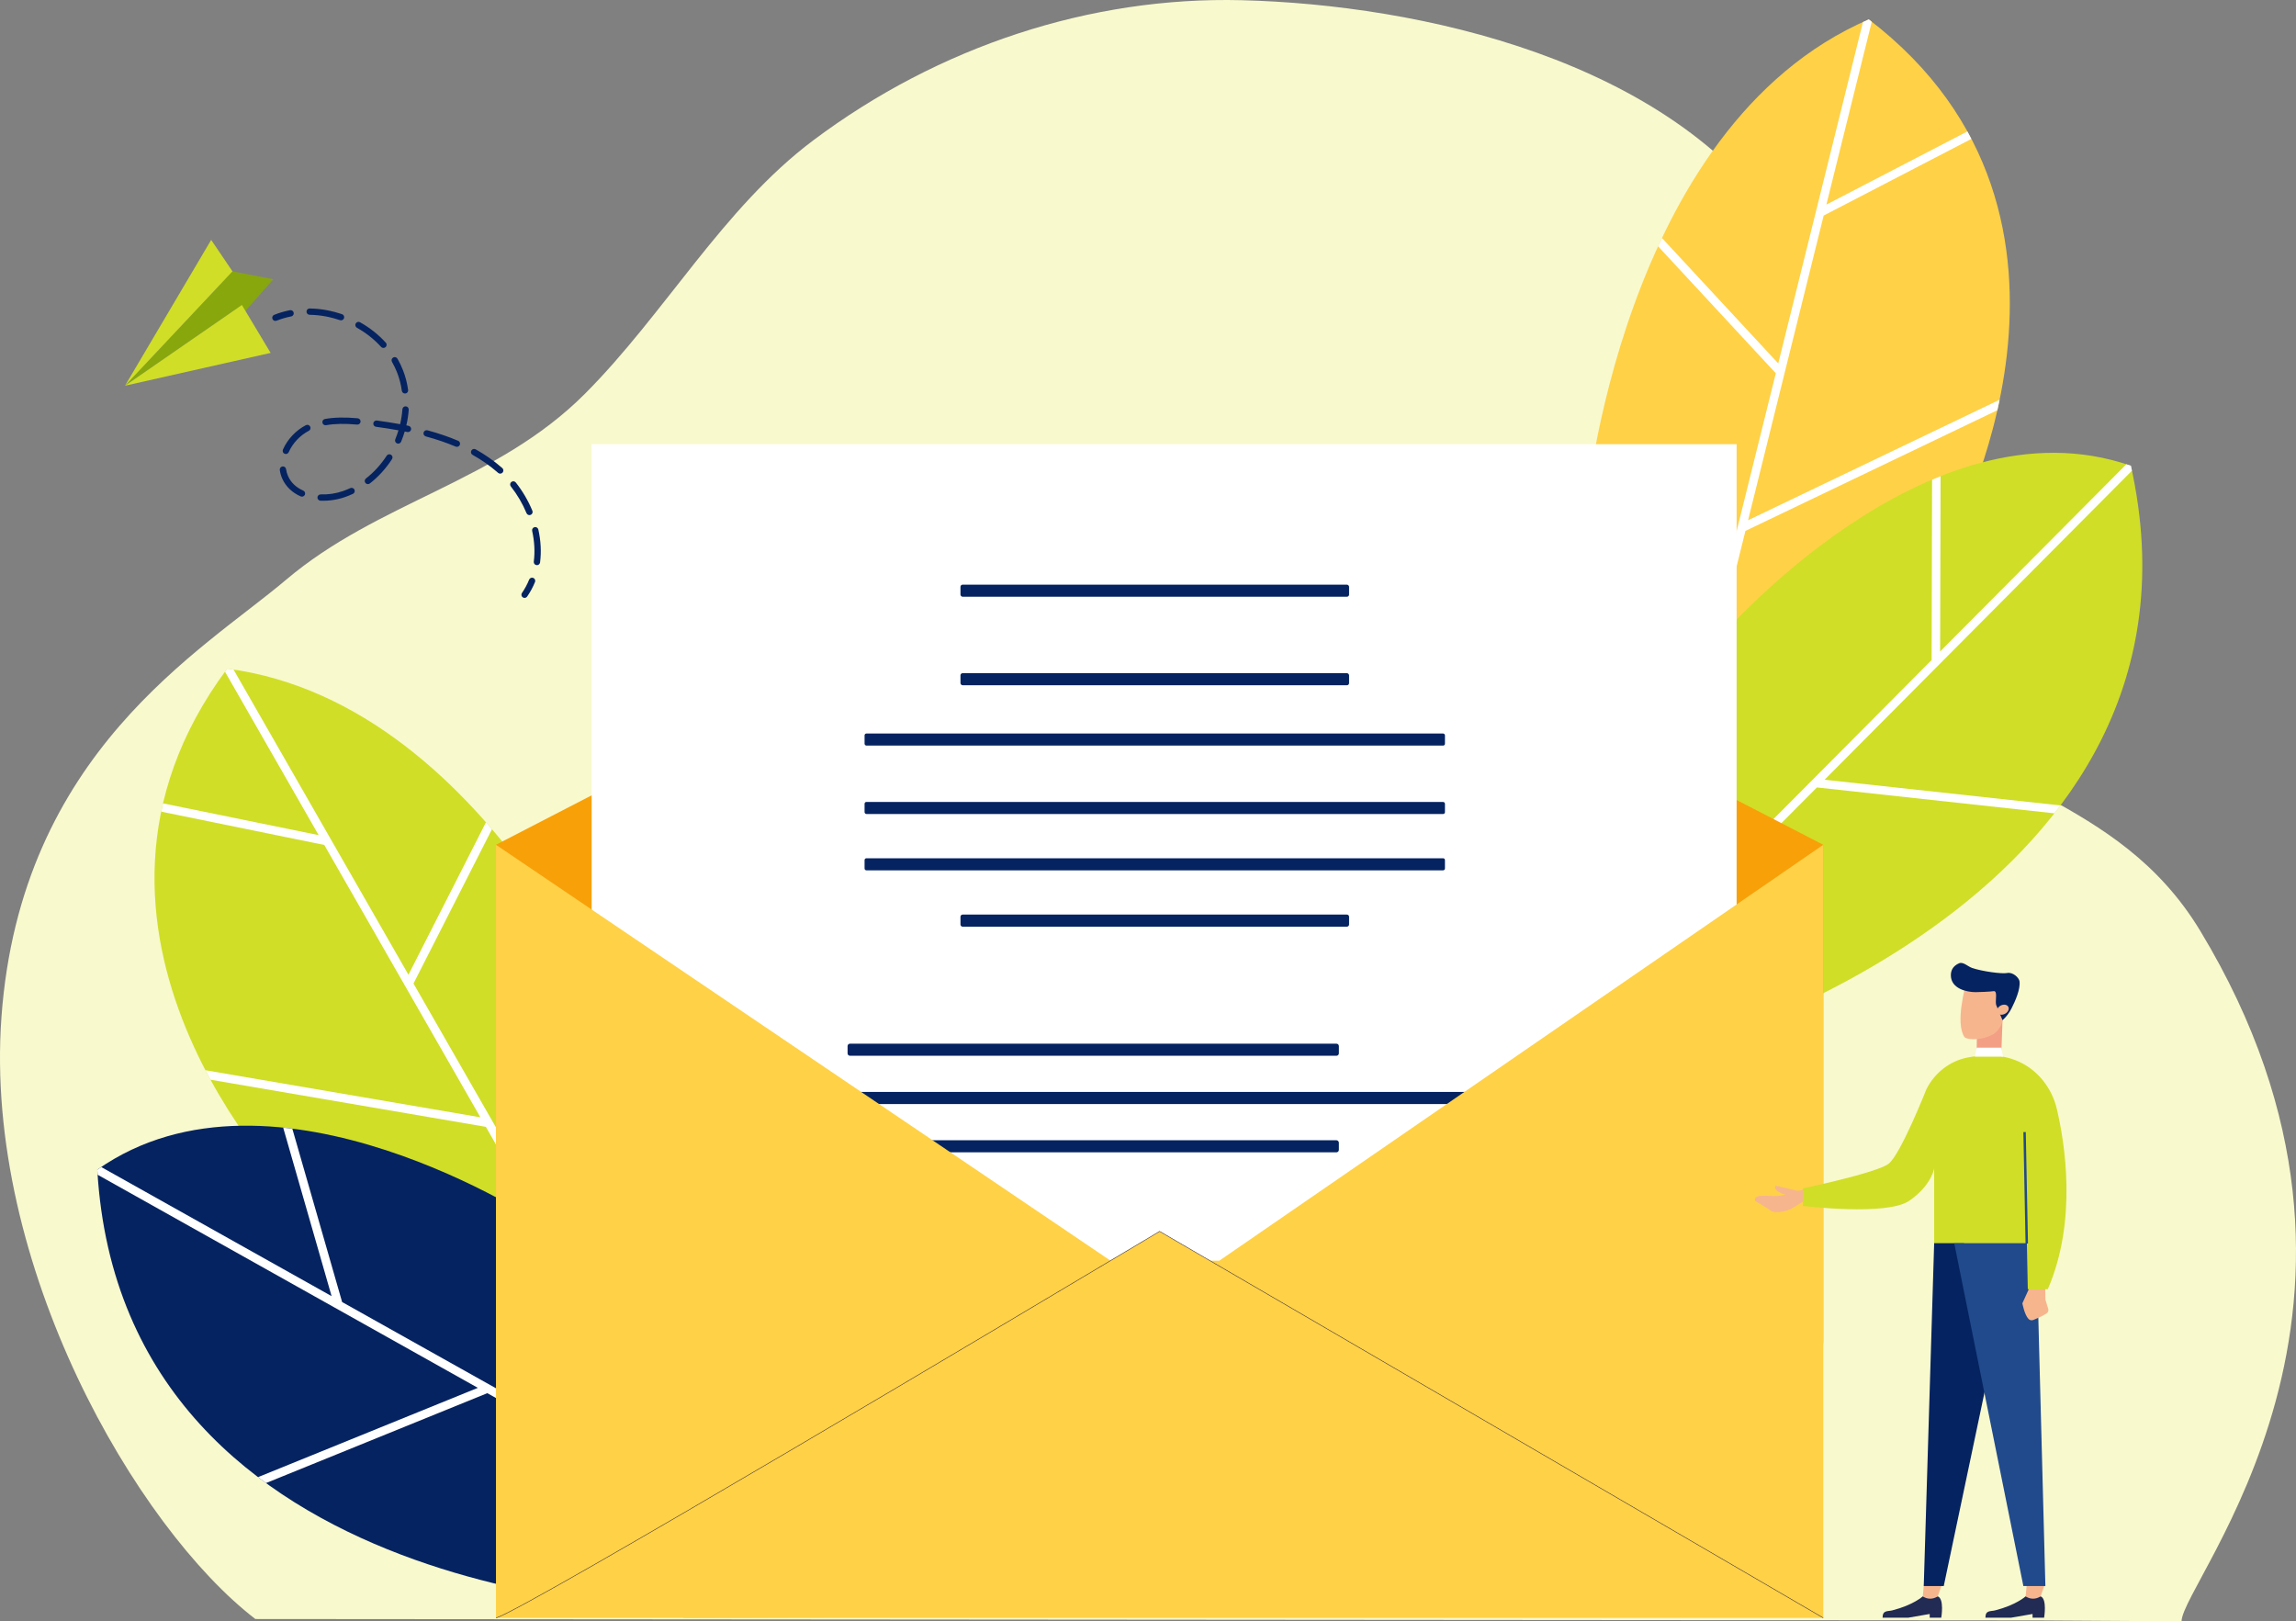 <svg xmlns="http://www.w3.org/2000/svg" id="Layer_2" viewBox="0 0 2723.9 1923.44"><rect x="0" y="0" width="2723.9" height="1923.44" fill="#808080" stroke="none"/><defs><style>.cls-1{fill:#f7b58e;}.cls-2{fill:#f8a008;}.cls-3{fill:#f39f85;}.cls-4{fill:#f8f9cd;}.cls-5{fill:#052360;}.cls-6{fill:#fff;}.cls-7{fill:#ffd147;}.cls-8{fill:#d0de27;}.cls-9{fill:#204a8c;}.cls-10{fill:#21193e;}.cls-11{fill:#212b53;}.cls-12{fill:#87a70d;}</style></defs><g id="_&#xEB;&#xCE;&#xD3;&#xC8;_1"><g><path class="cls-4" d="m2588.12,1923.44l-168.12-1.09-2117.06-1.64C162.61,1813-19.61,1501.16,1.71,1206.72c22.76-314.05,238.52-434.9,337.6-518.86,109.77-92.99,249.72-115.76,354.33-220.4,95.05-95.13,163.84-220.4,270.98-300.81C1113.55,54.89,1293.79-4.26,1473.02.24c210.88,5.3,509.2,70.3,641.78,271.41,104.83,158.99,96.06,378.89,172.71,556.94,47.98,111.48,223.25,111.03,322.64,275.48,267.98,443.17-21.52,771.91-22.03,819.38Z"></path><g><g><path class="cls-8" d="m752.16,1262.3s-163.45-427.24-482.6-469.05c-231.29,310.39,75.68,620.96,75.68,620.96l368.91,154.68,38.02-306.59Z"></path><path class="cls-6" d="m576.52,975.56l-91.95,180.81-207.48-361.99c-2.51-.38-5-.8-7.53-1.14-.91,1.22-1.74,2.44-2.63,3.66l111.13,193.88-184.64-37.7c-.41,1.74-.75,3.48-1.13,5.22l-.94,4.63,193.38,39.49,185.19,323.1-326.16-55.84c1.98,3.8,3.97,7.56,5.98,11.24l326.67,55.92,131.5,229.43,6.23,2.61,1.22-9.86-224.8-392.21,93.09-183.06c-2.35-2.74-4.73-5.47-7.13-8.2Z"></path></g><g><path class="cls-5" d="m642.92,1451.96s-317.71-211.75-527.51-64.31c30.31,522.75,697.38,521.1,697.38,521.1l-169.88-456.8Z"></path><path class="cls-6" d="m115.42,1387.66c.12,2.01.27,4,.41,6l451.07,252.81-260.77,105.92c3.13,2.38,6.29,4.72,9.47,7.03l262.55-106.64,176.18,98.74-5.43-14.6-343.01-192.25-59.09-205.67c-3.6-.45-7.21-.86-10.83-1.23l57.43,199.9-273.28-153.16c-1.56,1.05-3.14,2.05-4.68,3.14h0Z"></path></g></g><g><g><path class="cls-7" d="m1881.27,606.25s40.28-455.66,335.8-583.23c307.41,235.23,97.17,617.96,97.17,617.96l-312.48,249.75-120.48-284.48Z"></path><path class="cls-6" d="m1971.72,282.39l137.93,148.74,100.48-404.96c2.31-1.05,4.59-2.14,6.93-3.15,1.21.93,2.34,1.87,3.53,2.8l-53.82,216.89,167.27-86.8c.87,1.57,1.68,3.14,2.52,4.71l2.18,4.19-175.19,90.91-89.69,361.45,298.42-142.98c-.86,4.2-1.75,8.36-2.67,12.45l-298.89,143.2-63.69,256.66-5.28,4.22-3.88-9.15,108.87-438.76-139.64-150.59c1.51-3.28,3.05-6.56,4.62-9.84Z"></path></g><g><path class="cls-8" d="m2038.25,758.78s247.62-290.62,489.76-206.23c113.93,511.08-528.13,692.08-528.13,692.08l38.36-485.85Z"></path><path class="cls-6" d="m2528.01,552.55c.44,1.97.83,3.92,1.25,5.88l-364.65,366.61,279.8,30.5c-2.36,3.15-4.76,6.26-7.18,9.35l-281.72-30.71-142.43,143.19,1.23-15.52,277.3-278.79.55-213.99c3.34-1.42,6.7-2.8,10.08-4.15l-.53,207.98,220.92-222.11c1.79.58,3.58,1.12,5.37,1.74h.01Z"></path></g></g><g><path class="cls-2" d="m588.4,1002.21l756.75-390.98c19.18-9.91,41.99-9.91,61.17,0l756.75,390.98v587.11c0,36.8-29.83,66.63-66.63,66.63H655.04c-36.8,0-66.63-29.83-66.63-66.63v-587.11Z"></path><g><rect class="cls-6" x="701.9" y="526.96" width="1358.36" height="1180.86"></rect><g><rect class="cls-5" x="1139.47" y="693.61" width="461.03" height="14.32" rx="2.54" ry="2.54"></rect><rect class="cls-5" x="1139.47" y="798.63" width="461.03" height="14.32" rx="2.54" ry="2.54"></rect><path class="cls-5" d="m1008.39,1238.18h577.15c1.58,0,2.86,1.28,2.86,2.86v8.61c0,1.58-1.28,2.86-2.86,2.86h-577.15c-1.58,0-2.86-1.28-2.86-2.86v-8.61c0-1.58,1.28-2.86,2.86-2.86Z"></path><rect class="cls-5" x="1005.53" y="1352.73" width="582.86" height="14.32" rx="2.86" ry="2.86"></rect><rect class="cls-5" x="1005.53" y="1295.45" width="805.14" height="14.32" rx="2.86" ry="2.86"></rect><path class="cls-5" d="m1142.01,1085.02h455.95c1.4,0,2.54,1.14,2.54,2.54v9.24c0,1.4-1.14,2.54-2.54,2.54h-455.95c-1.4,0-2.54-1.14-2.54-2.54v-9.24c0-1.4,1.14-2.54,2.54-2.54Z"></path><rect class="cls-5" x="1025.71" y="870.22" width="688.54" height="14.32" rx="2.17" ry="2.17"></rect><rect class="cls-5" x="1025.71" y="951.37" width="688.54" height="14.32" rx="2.17" ry="2.17"></rect><path class="cls-5" d="m1027.88,1018.2h684.19c1.2,0,2.17.97,2.17,2.17v9.97c0,1.2-.97,2.17-2.17,2.17h-684.19c-1.2,0-2.17-.97-2.17-2.17v-9.98c0-1.2.97-2.17,2.17-2.17Z"></path></g></g><polygon class="cls-7" points="2163.08 1002.21 2163.08 1919.39 588.4 1919.39 588.4 1552.34 588.4 1002.21 1317.46 1495.59 1446.59 1495.59 2163.08 1002.21"></polygon><polygon class="cls-7" points="811.12 1919.39 811.12 1794.85 1375.74 1460.8 1926 1781.31 1926 1915.54 811.12 1919.39"></polygon><path class="cls-10" d="m588.46,1919.64l-.11-.5c29.35-6.57,645.05-373.64,768.17-447.15,5.89-3.52,19.09-11.4,19.09-11.4l.13-.08.13.08,19.23,11.2,768.11,447.39-.26.44-787.21-458.51c-1.38.82-13.41,8.01-18.96,11.32-123.14,73.52-738.9,440.63-768.32,447.22Z"></path></g><g><g><polygon class="cls-12" points="275.81 321.94 324.29 331.29 286.97 361.8 148.3 457.6 275.81 321.94"></polygon><polygon class="cls-12" points="324.29 331.29 271.36 391.26 275.52 369.72 324.29 331.29"></polygon><polygon class="cls-8" points="275.81 321.94 250.54 284.59 148.3 457.6 275.81 321.94"></polygon><polygon class="cls-8" points="148.3 457.6 286.97 361.8 321.05 418.66 148.3 457.6"></polygon></g><g><path class="cls-5" d="m348.42,372.39c.09-.46.09-.95,0-1.43-.4-2.03-2.37-3.36-4.41-2.96-6.42,1.26-12.71,3.1-18.69,5.48-1.94.76-2.87,2.94-2.1,4.88.77,1.93,2.95,2.87,4.88,2.1,5.55-2.21,11.38-3.92,17.36-5.09,1.54-.3,2.68-1.51,2.96-2.97Z"></path><path class="cls-5" d="m636.51,670.44c-2.05-.26-3.51-2.14-3.24-4.2,1.49-11.65.84-23.89-1.94-36.4-.43-2.01.82-4.03,2.85-4.48,2.03-.45,4.03.83,4.49,2.85,2.97,13.35,3.66,26.47,2.05,38.99,0,.08-.02.16-.04.24-.37,1.93-2.19,3.26-4.16,3.01Zm-6.97-59.63c-1.92.8-4.11-.11-4.9-2.03-4.72-11.38-10.99-22.06-18.62-31.74-1.28-1.63-1-3.99.62-5.27,1.63-1.28,4-1.01,5.28.62,8.06,10.21,14.67,21.49,19.65,33.51.3.7.36,1.45.22,2.14-.23,1.19-1.04,2.26-2.25,2.76Zm-33.34-50.15c-1.39,1.54-3.76,1.67-5.31.28l-1.27-1.12c-8.64-7.49-18.39-14.29-28.99-20.21-1.81-1.01-2.47-3.3-1.44-5.11,1.01-1.81,3.3-2.46,5.11-1.44,11.04,6.17,21.21,13.26,30.25,21.09l1.37,1.2c1.02.92,1.42,2.26,1.17,3.51-.13.65-.42,1.27-.89,1.79Zm-50.71-32.83c-.81,1.91-3.02,2.8-4.92,1.99-10.78-4.58-22.68-8.64-35.39-12.08-2.01-.54-3.19-2.69-2.65-4.6.54-2,2.6-3.19,4.6-2.65,13.05,3.53,25.28,7.7,36.37,12.42,1.66.71,2.55,2.46,2.22,4.16-.05.25-.13.51-.23.76Zm-57.8-18.21c-.42,2.03-2.41,3.33-4.44,2.92-1.03-.21-2.07-.42-3.1-.63-1.21,4.08-2.63,8.11-4.26,12.07-.79,1.92-2.98,2.83-4.9,2.05-1.92-.79-2.83-2.94-2.05-4.9,1.44-3.48,2.7-7.03,3.79-10.63-8.29-1.51-17.06-2.88-26.63-4.18-2.05-.28-3.5-2.17-3.21-4.22.27-2.03,2.17-3.5,4.22-3.21,9.92,1.34,18.99,2.77,27.58,4.34,1.37-5.85,2.28-11.8,2.71-17.7.13-2.09,1.95-3.62,4.02-3.48,2.07.15,3.62,1.95,3.48,4.02-.45,6.2-1.41,12.44-2.83,18.57.9.18,1.8.36,2.7.55,2.01.42,3.31,2.37,2.92,4.39,0,.01,0,.03,0,.05Zm-6.73-42.81c-2.05.29-3.95-1.15-4.23-3.2-1.05-7.54-2.95-14.85-5.65-21.75-1.69-4.3-3.72-8.53-6.04-12.59-1.03-1.8-.42-4.09,1.39-5.12,1.8-1.03,4.09-.41,5.12,1.39,2.51,4.37,4.7,8.94,6.52,13.58,2.92,7.44,4.97,15.34,6.1,23.46.06.42.04.83-.03,1.23-.3,1.53-1.54,2.78-3.17,3.01Zm-15.93,77.92c-7.3,11.24-16.14,20.94-26.27,28.83-1.64,1.27-3.99.98-5.27-.65-1.28-1.64-.98-4.01.65-5.27,9.47-7.37,17.74-16.46,24.59-27,1.13-1.74,3.46-2.23,5.2-1.1,1.32.86,1.92,2.41,1.64,3.86-.09.46-.27.91-.54,1.33Zm-7.6-132.9c-1.53,1.39-3.91,1.27-5.3-.26-8.09-8.93-17.73-16.57-28.66-22.72-1.81-1.01-2.45-3.31-1.43-5.11,1.02-1.81,3.31-2.45,5.11-1.43,11.63,6.55,21.9,14.69,30.54,24.22.83.91,1.12,2.12.9,3.24-.15.77-.54,1.5-1.17,2.07Zm-38.74,174.05c-3.1,1.45-6.27,2.73-9.44,3.83-9.19,3.19-19.23,4.68-29.04,4.31-2.07-.08-3.69-1.82-3.61-3.89.08-2.06,1.82-3.69,3.89-3.61,8.88.33,17.97-1.01,26.29-3.9,2.93-1.01,5.87-2.2,8.73-3.54,1.88-.88,4.11-.06,4.99,1.81.35.75.43,1.55.29,2.29-.22,1.14-.97,2.17-2.1,2.69Zm4.99-82.18c-14.84-1.32-26.55-1.08-36.83.74-2.04.36-3.99-1-4.35-3.04-.35-2.04,1-3.99,3.04-4.35,10.96-1.95,23.29-2.21,38.81-.83,2.06.19,3.59,2.01,3.41,4.07-.01.13-.03.26-.06.38-.36,1.87-2.08,3.2-4.02,3.03Zm-15.55-126.19c-.67,1.96-2.81,3.01-4.77,2.33-5.29-1.81-10.73-3.27-16.18-4.32-6.59-1.27-13.27-1.97-19.86-2.07-2.07-.03-3.73-1.74-3.69-3.81.02-2.09,1.73-3.73,3.81-3.69,7.02.11,14.14.85,21.16,2.21,5.79,1.12,11.58,2.66,17.2,4.59,1.79.62,2.82,2.45,2.47,4.26-.03.17-.08.34-.14.51Zm-46.46,209.47c-.84,1.9-3.06,2.76-4.95,1.92-10.06-4.45-17.58-11.64-21.75-20.81-1.51-3.32-2.53-6.85-3.03-10.48-.3-2.05,1.15-3.95,3.2-4.24,2.05-.29,3.95,1.15,4.24,3.2.4,2.92,1.22,5.75,2.43,8.41,3.44,7.57,9.48,13.3,17.95,17.04,1.63.72,2.49,2.46,2.17,4.14-.05.27-.13.54-.25.81Zm4.68-75.88c-10.29,5.33-19.19,14.79-23.8,25.29-.83,1.9-3.05,2.76-4.95,1.93-1.9-.84-2.75-3.05-1.93-4.95,5.36-12.21,15.28-22.76,27.23-28.95,1.84-.95,4.11-.23,5.06,1.61.4.77.51,1.63.35,2.43-.21,1.09-.9,2.08-1.96,2.63Z"></path><path class="cls-5" d="m634.91,689.79c.33-1.73-.59-3.51-2.28-4.19-1.93-.77-4.11.16-4.89,2.08-2.24,5.56-5.09,10.86-8.49,15.76-1.19,1.7-.76,4.05.94,5.22,1.71,1.18,4.04.76,5.22-.95,3.71-5.36,6.84-11.15,9.29-17.23.09-.23.16-.46.2-.7Z"></path></g></g><g><g><path class="cls-11" d="m2281.12,1893.83s-11.03,10.23-36.19,16.64c-5.54,1.41-11.51-.47-11.51,8.66,11.75,0,30.53,0,30.53,0l25.39-4.39v4.39s13.71,0,13.71,0c0,0,3.82-22.43-4.19-25.3-7.42,0-17.74,0-17.74,0Z"></path><path class="cls-1" d="m2282.66,1877.72l-1.54,16.11h0c5,3.47,11.57,3.69,16.8.56l.94-.56,5.7-16.11h-21.89Z"></path></g><g><path class="cls-11" d="m2403.14,1893.83s-11.03,10.23-36.19,16.64c-5.54,1.41-11.51-.47-11.51,8.66,11.75,0,30.53,0,30.53,0l25.39-4.39v4.39s13.71,0,13.71,0c0,0,3.82-22.43-4.19-25.3-7.42,0-17.74,0-17.74,0Z"></path><path class="cls-1" d="m2404.68,1877.72l-1.54,16.11h0c5,3.47,11.57,3.69,16.8.56l.94-.56,5.7-16.11h-21.89Z"></path></g><polygon class="cls-5" points="2329.75 1474.51 2294.63 1474.51 2282.28 1881.57 2306.02 1881.57 2375.74 1550.26 2329.75 1474.51"></polygon><polygon class="cls-9" points="2318.36 1474.51 2400.45 1881.57 2426.58 1881.57 2415.86 1474.51 2318.36 1474.51"></polygon><g><path class="cls-1" d="m2125.67,1413.99c-1.22.97-5.7,3.9-16.59,4.81-9.77.81-30.57-3.44-26.61,6.21,9.35,5.05,19.73,12.1,19.73,12.1,5.96,2.5,16.52-.09,22.8-2.96l18.22-11.12s1.56-10.24,1.73-10.71l-4.18-1.7c-4.86,1.93-9.97,3.03-15.11,3.39Z"></path><path class="cls-1" d="m2122.33,1418.29s-.33.47-1.08,1.17c1.3.52,2.55,1.11,3.77,1.73,5.12.14,10.23.43,15.34.63-.32-2.95-.75-7.09-.73-7.39l-33.23-7.91s-2.69,3.5,3.39,7.27c6.08,3.77,12.55,4.51,12.55,4.51Z"></path></g><path class="cls-1" d="m2410.33,1521.88l-11.04,24.29s2.38,13.35,7.26,18.56c1.47,1.57,3.8,1.99,5.79,1.17,4.6-1.9,15.22-6.5,16.98-9.02.87-1.25,1-2.88.54-4.33l-3.22-10.7-.4-24.94-15.91,4.97Z"></path><g><polygon class="cls-3" points="2345.28 1229.85 2344.91 1262.39 2373.91 1260.83 2375.74 1210.38 2345.28 1229.85"></polygon><path class="cls-1" d="m2340.45,1232.86c-4.05-.11-7.81-.72-9.77-2.32-11.69-16.99,1.62-62.8,1.62-62.8l18.68-7.86,23.73,14.8,1.35,30.7c.36,8.19-3.57,16.06-10.6,21.17h0c-7.52,4.22-16.2,6.56-25.02,6.31Z"></path><path class="cls-5" d="m2368.12,1192.07c-1.3-5.16,2.22-17.06-3.03-16.2-3.83.63-16.96,1.17-21.37,1.17-10.53,0-29.29-4.12-29.29-20.14,0-8.01,4.92-12.06,9.84-14.12,4.83-2.02,10.28,3.78,15.22,5.5,11.59,4.05,35.52,7.33,41.64,6.06,6.95-1.44,14.22,5.65,14.76,9.89,1.17,9.29-5.04,23.44-9.64,32.39-2.66,5.18-6.22,9.82-10.51,13.75h0l-7.62-18.31Z"></path><path class="cls-1" d="m2381.64,1193.23c-2.35-2.07-6.74-1.68-9.81.88-3.07,2.56-3.66,6.31-1.31,8.38,2.35,2.07,6.74,1.68,9.81-.88s3.66-6.31,1.31-8.38Z"></path></g><path class="cls-8" d="m2360.33,1252.18c13.24,0,24.53,2.79,34.03,6.97,23.4,10.31,39.98,31.74,45.84,56.64,9.22,39.17,24.69,132.12-10.77,213.59-10.44.95-23.73,0-23.73,0l-3.8-192.06,2.69,137.19h-109.96v-88.48s-2.85,19.98-29.43,38.43c-26.58,18.45-126.26,6.18-126.26,6.18v-20.8s87.34-18.36,101.58-29.16c14.24-10.8,44.99-88.66,44.99-88.66,9.65-19.01,27.22-33.02,48.1-37.33,7.57-1.56,16.42-2.53,26.72-2.53Z"></path><polygon class="cls-9" points="2403.06 1475.27 2400.47 1343.07 2403.32 1342.98 2405.94 1475.27 2403.06 1475.27"></polygon><polygon class="cls-6" points="2374.46 1242.91 2376.24 1253.6 2342.92 1253.54 2345.1 1242.91 2374.46 1242.91"></polygon></g></g></g></svg>